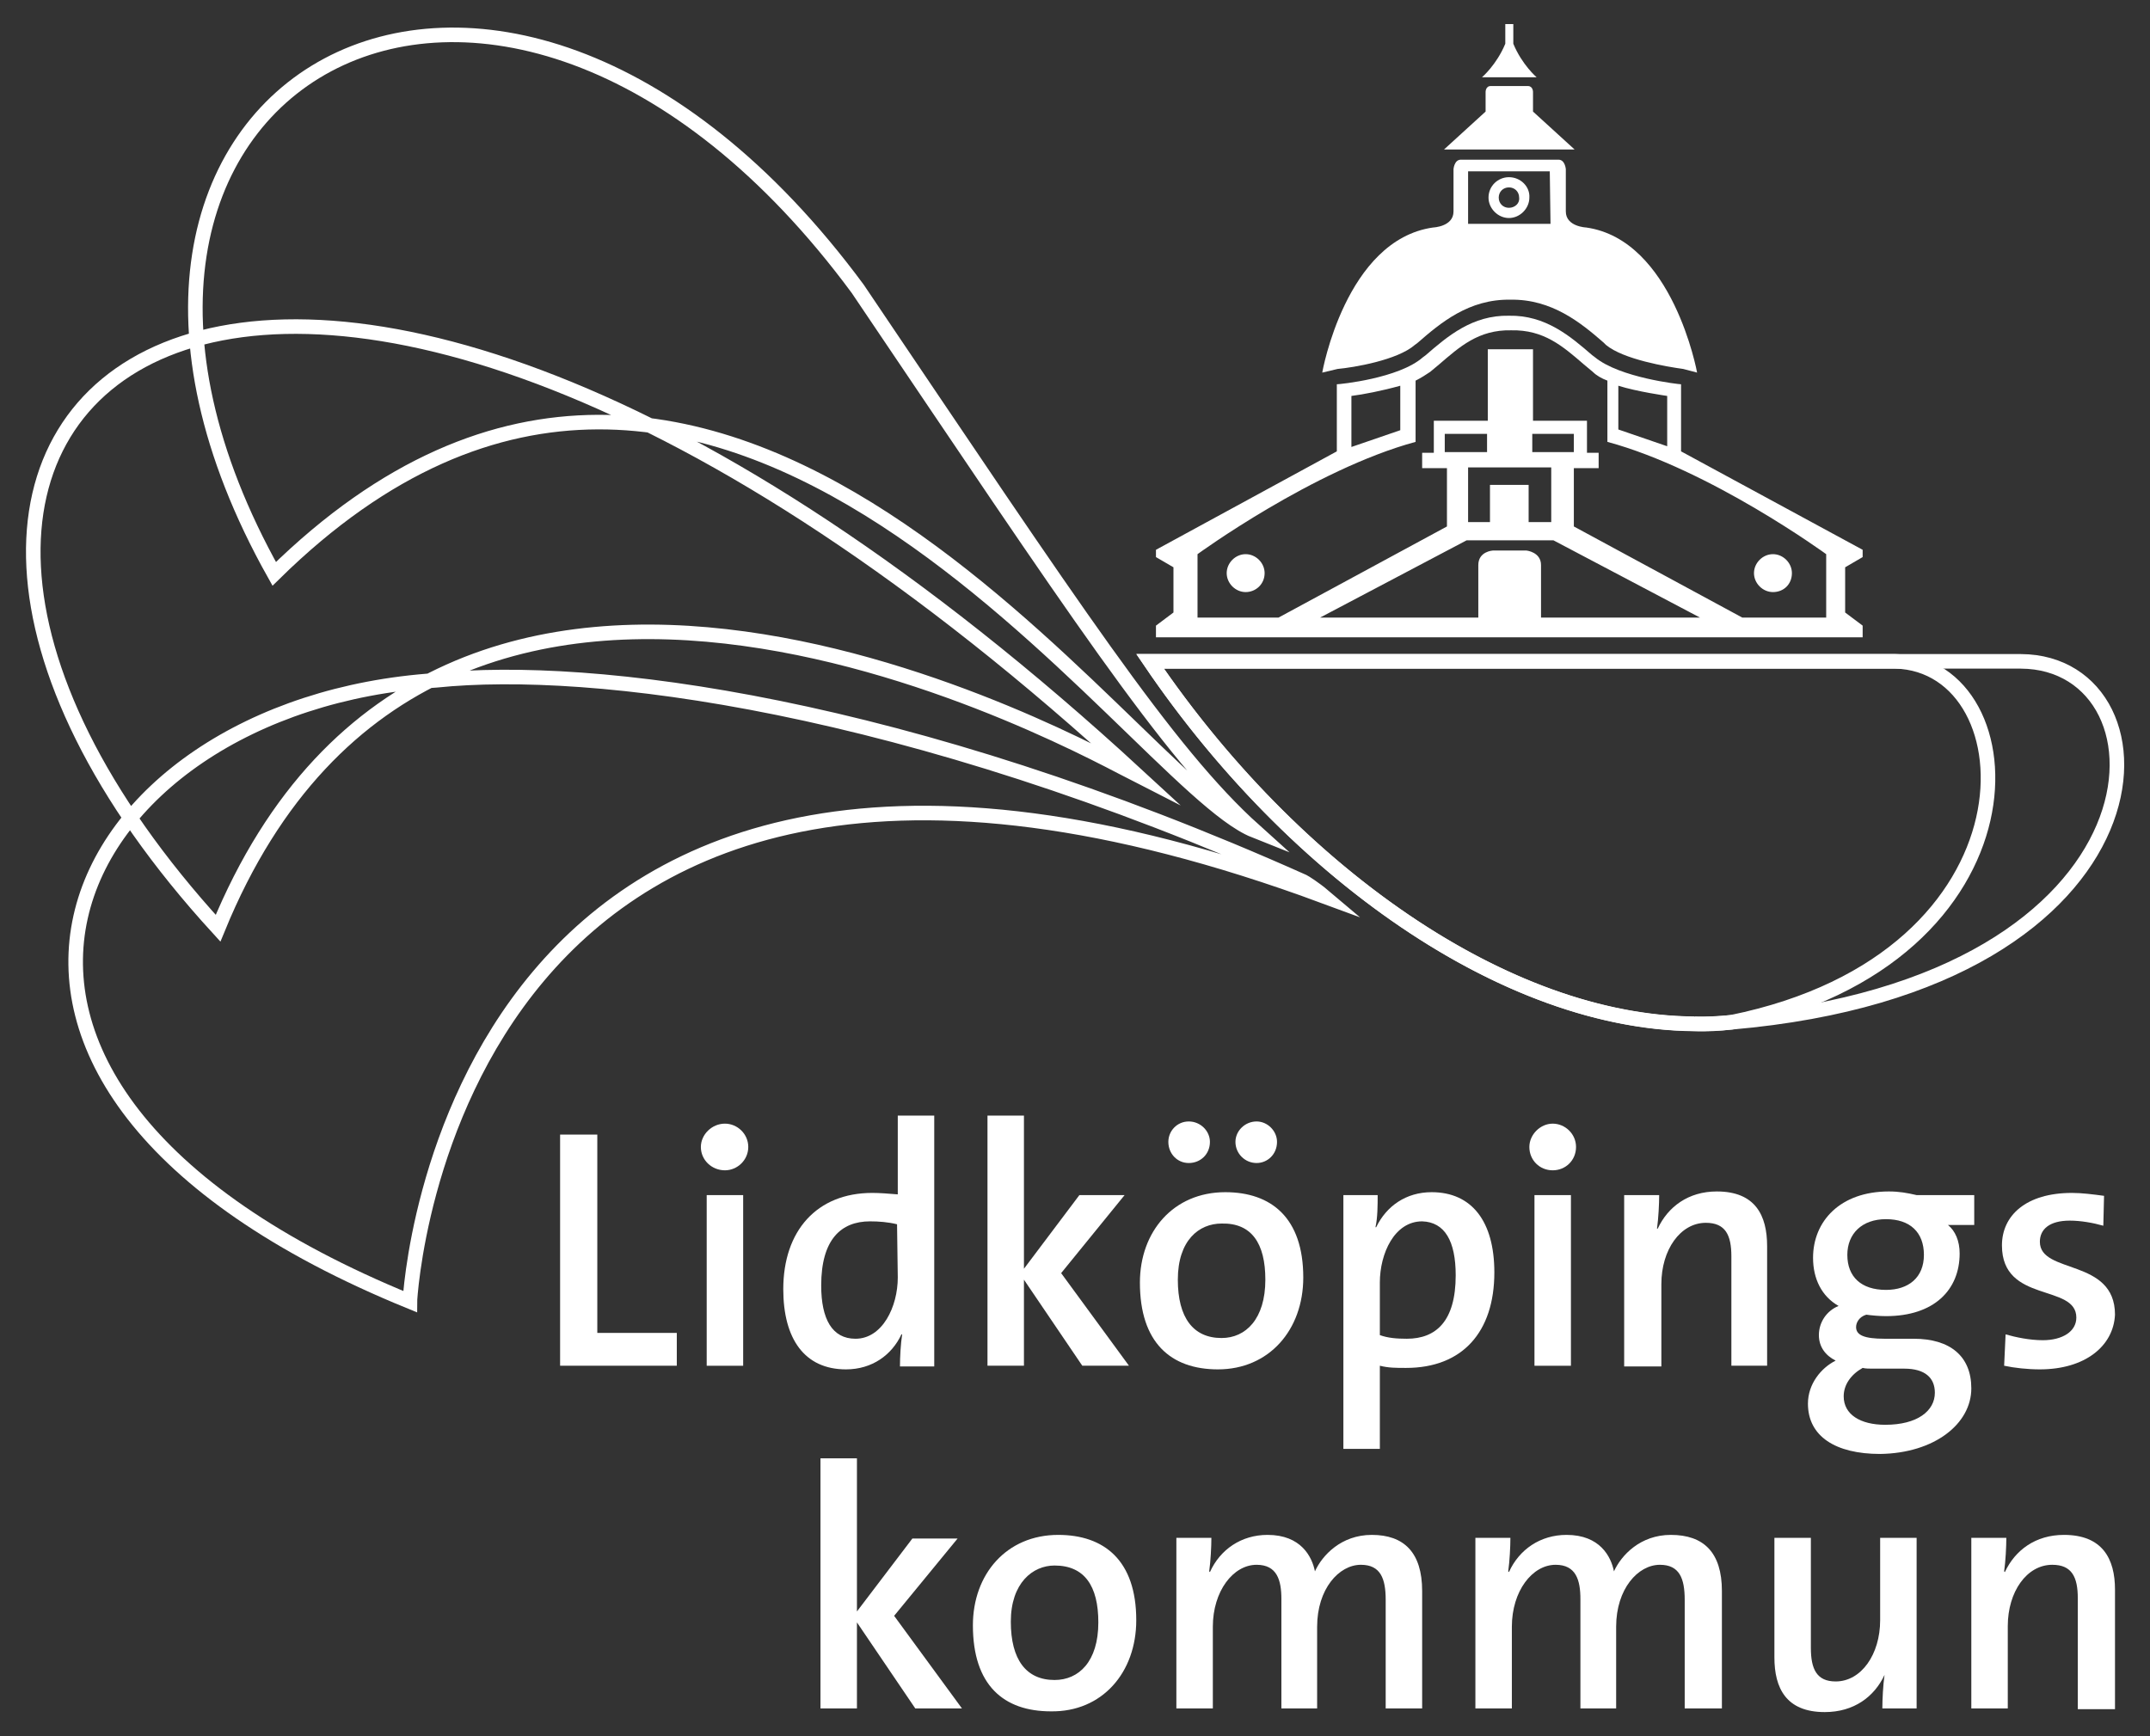 <?xml version="1.0" encoding="utf-8"?>
<!-- Generator: Adobe Illustrator 24.2.3, SVG Export Plug-In . SVG Version: 6.00 Build 0)  -->
<svg version="1.1" id="Lager_1" xmlns="http://www.w3.org/2000/svg" xmlns:xlink="http://www.w3.org/1999/xlink" x="0px" y="0px"
	 width="294.8px" height="238.1px" viewBox="0 0 294.8 238.1" style="enable-background:new 0 0 294.8 238.1;" xml:space="preserve"
	>
<rect x="0" y="0" width="294.8" height="238.1" fill="#333333" stroke="none"/>
<style type="text/css">
	.st0{fill:none;stroke:#FFFFFF;stroke-width:1.997;stroke-miterlimit:16;}
	.st1{fill:#FFFFFF;}
</style>
<g>
	<path class="st0" d="M157.7,90.7c20.9,30.8,52.6,52.2,79.7,49.5c61.4-5.3,61.4-49.4,39.7-49.5H157.7z"/>
	<polygon class="st1" points="76.8,187.3 76.8,155.6 81.9,155.6 81.9,182.8 92.8,182.8 92.8,187.3 	"/>
	<path class="st1" d="M96.9,163.9h5v23.4h-5V163.9z M99.4,160.5c-1.8,0-3.3-1.4-3.3-3.2c0-1.7,1.5-3.2,3.3-3.2
		c1.7,0,3.2,1.4,3.2,3.2S101.1,160.5,99.4,160.5"/>
	<path class="st1" d="M128.1,187.3V153h-5v10.8c-1.3-0.1-2.4-0.2-3.5-0.2c-7.6,0-12.2,5.2-12.2,13.2c0,6.8,2.9,11,8.6,11
		c3.6,0,6.3-2,7.6-4.8h0.1c-0.2,1.3-0.3,3.1-0.3,4.4h4.7 M123.1,175.2c0,4-2.1,8.4-5.8,8.4c-3.2,0-4.7-2.7-4.7-7.3
		c0-6.3,2.7-8.8,6.7-8.8c1.2,0,2.5,0.1,3.7,0.4L123.1,175.2L123.1,175.2z"/>
	<polygon class="st1" points="148.4,187.3 140.4,175.5 140.4,187.3 135.4,187.3 135.4,153 140.4,153 140.4,174 148,163.9
		154.2,163.9 145.5,174.6 154.8,187.3 	"/>
	<path class="st1" d="M178.7,175.2c0-8.2-4.4-11.7-10.7-11.7c-7.1,0-11.7,5.4-11.7,12.4c0,8.2,4.2,11.9,10.7,11.9
		C174,187.8,178.7,182.4,178.7,175.2 M165.9,156.6c0-1.5-1.3-2.8-2.9-2.8s-2.8,1.3-2.8,2.8c0,1.6,1.2,2.9,2.8,2.9
		S165.9,158.3,165.9,156.6 M175.1,156.6c0-1.5-1.3-2.8-2.8-2.8c-1.6,0-2.9,1.3-2.9,2.8c0,1.6,1.3,2.9,2.9,2.9
		C173.8,159.5,175.1,158.3,175.1,156.6 M173.5,175.5c0,5.4-2.7,8-6,8c-3.9,0-6-2.8-6-8c0-5.4,2.9-7.7,6-7.7
		C171.6,167.7,173.5,170.5,173.5,175.5"/>
	<path class="st1" d="M204.9,174.5c0-7-3.1-11-8.6-11c-3.5,0-6.2,1.9-7.6,4.8h-0.1c0.3-1.3,0.3-3.1,0.3-4.4h-4.7v34.8h5v-11.4
		c1.2,0.3,2.2,0.3,3.6,0.3C200.5,187.6,204.9,182.7,204.9,174.5 M199.6,174.9c0,6.3-2.7,8.7-6.7,8.7c-1.4,0-2.6-0.1-3.7-0.5v-7.2
		c0-4,2-8.4,5.8-8.4C198.1,167.6,199.6,170.2,199.6,174.9"/>
	<path class="st1" d="M210.4,163.9h5v23.4h-5V163.9z M212.9,160.5c-1.8,0-3.2-1.4-3.2-3.2c0-1.7,1.5-3.2,3.2-3.2s3.2,1.4,3.2,3.2
		C216.1,159.1,214.7,160.5,212.9,160.5"/>
	<path class="st1" d="M237.4,187.3v-15c0-2.9-0.8-4.6-3.5-4.6c-3.5,0-6.1,3.7-6.1,8.4v11.3h-5.1v-23.5h4.8c0,1.2-0.1,3.2-0.3,4.6
		h0.1c1.4-3,4.2-5.1,8.1-5.1c5.3,0,6.9,3.3,6.9,7.5v16.4H237.4"/>
	<path class="st1" d="M265.3,191c0,2.5-2.4,4.4-6.8,4.4c-3.4,0-5.7-1.4-5.7-3.9c0-1.6,1-3,2.6-3.9c0.4,0.1,0.9,0.1,1.3,0.1h4.4
		C264,187.7,265.3,189,265.3,191 M270.3,190.4c0-4.4-2.9-6.8-7.9-6.8h-4c-2.8,0-3.9-0.5-3.9-1.6c0-0.6,0.4-1.4,1.4-1.7
		c0.7,0.1,1.8,0.2,2.7,0.2c6.6,0,10.1-3.6,10.1-8.6c0-1.7-0.6-3.1-1.6-3.9h3.6v-4.1h-7.9c-1.3-0.3-2.4-0.5-3.8-0.5
		c-6.7,0-10.4,4.1-10.4,9.1c0,2.9,1.2,5.3,3.5,6.6c-1.7,0.7-2.7,2.3-2.7,4c0,1.6,0.9,2.8,2.3,3.5c-2,1-3.8,3.2-3.8,5.9
		c0,4.5,3.8,6.9,9.9,6.9C265.2,199.3,270.3,195.3,270.3,190.4 M263.8,172.1c0,3.1-2.1,4.8-5.2,4.8c-3.4,0-5.3-1.8-5.3-4.8
		c0-2.9,2-4.9,5.3-4.9C261.9,167.2,263.8,169,263.8,172.1"/>
	<path class="st1" d="M279.7,187.8c-1.7,0-3.5-0.2-4.9-0.5l0.2-4.3c1.4,0.4,3.3,0.8,5.1,0.8c2.7,0,4.6-1.2,4.6-3.1
		c0-4.7-10.2-1.9-10.2-9.9c0-4.1,3.3-7.2,9.6-7.2c1.4,0,2.9,0.2,4.4,0.4l-0.1,4.1c-1.4-0.4-3.1-0.7-4.6-0.7c-2.8,0-4.1,1.2-4.1,2.9
		c0,4.5,10.3,2.2,10.3,10C289.8,184.6,285.9,187.8,279.7,187.8"/>
	<polygon class="st1" points="125.5,234.3 117.5,222.5 117.5,234.3 112.5,234.3 112.5,200 117.5,200 117.5,221 125.1,211 131.3,211
		122.6,221.6 131.9,234.3 	"/>
	<path class="st1" d="M155.8,222.2c0-8.2-4.4-11.7-10.7-11.7c-7.1,0-11.7,5.4-11.7,12.4c0,8.2,4.2,11.8,10.7,11.8
		C151.1,234.8,155.8,229.4,155.8,222.2 M150.6,222.5c0,5.4-2.7,7.9-6,7.9c-3.9,0-6-2.8-6-8c0-5.3,3-7.7,6-7.7
		C148.7,214.7,150.6,217.5,150.6,222.5"/>
	<path class="st1" d="M190,234.3v-14.9c0-2.9-0.7-4.8-3.4-4.8c-3,0-6,3.3-6,8.5v11.2h-4.9v-15c0-2.6-0.6-4.7-3.4-4.7
		c-3.2,0-6,3.6-6,8.5v11.2h-5v-23.4h4.8c0,1.2-0.1,3.2-0.3,4.6l0.1,0.1c1.4-3.1,4.3-5.1,7.9-5.1c4.6,0,6.1,3,6.5,5
		c1-2.2,3.6-5,7.8-5c4.4,0,6.9,2.4,6.9,7.7v16.1L190,234.3"/>
	<path class="st1" d="M231,234.3v-14.9c0-2.9-0.7-4.8-3.4-4.8c-3,0-6,3.3-6,8.5v11.2h-4.9v-15c0-2.6-0.6-4.7-3.4-4.7
		c-3.2,0-6,3.6-6,8.5v11.2h-5v-23.4h4.8c0,1.2-0.1,3.2-0.3,4.6l0.1,0.1c1.4-3.1,4.3-5.1,7.9-5.1c4.6,0,6.1,3,6.5,5
		c1-2.2,3.6-5,7.8-5c4.5,0,7,2.4,7,7.7v16.1L231,234.3"/>
	<path class="st1" d="M258.1,234.3c0-1.2,0.1-3.2,0.3-4.6l0,0c-1.4,3-4.2,5.1-8.2,5.1c-5.3,0-6.9-3.3-6.9-7.5v-16.4h5V226
		c0,2.9,0.8,4.6,3.4,4.6c3.5,0,6.1-3.7,6.1-8.4v-11.3h5v23.4L258.1,234.3"/>
	<path class="st1" d="M284.9,234.3v-15.1c0-2.9-0.8-4.6-3.5-4.6c-3.5,0-6.1,3.7-6.1,8.4v11.3h-5v-23.4h4.8c0,1.2-0.1,3.2-0.3,4.6
		l0.1,0.1c1.4-3,4.2-5.1,8.1-5.1c5.3,0,7,3.3,7,7.5v16.4h-5.1"/>
	<path class="st1" d="M215.9,20.5l-5.7-5.2v-2.7c0,0,0-0.8-0.7-0.8h-5.1c-0.7,0-0.7,0.8-0.7,0.8v2.7l-5.7,5.2H215.9"/>
	<path class="st1" d="M212.6,30.7h-11.3v-7.2h11.2L212.6,30.7L212.6,30.7z M232.7,51.1c0,0-3.3-18.2-15.2-19.9c0,0-2.8-0.1-2.8-2.2
		v-5.8c0,0-0.1-1.3-1-1.3h-13.4c-0.9,0-1,1.3-1,1.3V29c0,2.1-2.8,2.2-2.8,2.2c-12,1.7-15.2,19.9-15.2,19.9l2.1-0.5l0,0
		c2.2-0.2,8.2-1.2,10.6-3.3l0.4-0.3c3.1-2.7,7-6,12.7-5.9l0,0l0,0l0,0c5.7-0.1,9.7,3.2,12.8,5.9l0.3,0.3c2.4,2,8.4,3,10.6,3.3l0,0
		L232.7,51.1z"/>
	<path class="st1" d="M206.9,28.5c-0.8,0-1.4-0.6-1.4-1.4s0.6-1.4,1.4-1.4s1.4,0.6,1.4,1.4C208.4,27.9,207.7,28.5,206.9,28.5
		 M206.9,24.3c-1.5,0-2.8,1.2-2.8,2.8c0,1.5,1.3,2.8,2.8,2.8s2.8-1.3,2.8-2.8C209.8,25.6,208.5,24.3,206.9,24.3"/>
	<path class="st1" d="M210.7,10.6c0,0-2-1.7-3.2-4.6V3.3h-1.1V6c-1.2,2.9-3.2,4.6-3.2,4.6H210.7"/>
	<path class="st1" d="M250,84.7h-11.1l-23.1-12.5v-8h3.4v-2.1h-1.6v-4.4h-7.4v-9.8h-3.1l0,0H204v9.8h-7.4v4.4H195v2.1h3.4v8
		l-23.1,12.5h-11.1V76c0,0,15.9-11.6,29.9-15.4v-8.4c0.8-0.4,1.4-0.8,2-1.2l1.2-1c2.8-2.4,5.4-4.8,9.9-4.7l0,0
		c4.5-0.1,7.1,2.2,10,4.7l1.2,1c0.5,0.5,1.2,0.9,2,1.2v8.4c14.1,3.8,30,15.4,30,15.4v8.7 M203.9,62h-5.8v-2.5h5.8V62z M210.1,59.5
		h5.7V62h-5.7V59.5z M212.7,64.1v7.5h-3.1v-5.1h-5.3v5.1h-3v-7.5H212.7z M211.3,84.7v-7.2c0-1.8-2-2-2-2h-4.6c0,0-2,0.1-2,2v7.2H181
		l20.1-10.6H213l20.1,10.6H211.3z M185.3,54.3c1.6-0.2,4.2-0.7,6.7-1.4V59l-6.7,2.3V54.3z M221.9,52.9c2.5,0.8,6.7,1.4,6.7,1.4v6.9
		l-6.7-2.3V52.9z M255.4,76.4v-1l-24.9-13.5v-9.2c-0.3,0-8.4-0.9-11.8-3.7l-0.4-0.3c-3-2.6-6.4-5.5-11.4-5.4l0,0
		c-5-0.1-8.4,2.8-11.4,5.4l-0.4,0.3c-3.3,2.9-11.4,3.7-11.8,3.7v9.2l-24.8,13.5v1l2.4,1.4V84l-2.4,1.8v1.6h96.9v-1.6L253,84v-6.2
		L255.4,76.4z"/>
	<path class="st0" d="M59.8,93.3c-51,3.3-77.8,54.9-3.6,85.2c0-0.4,5.2-100,125.3-55.6c-1.3-1.1-2.6-1.9-2.8-2
		C123.9,96.4,81.2,91.1,59.8,93.3z M232.3,90.7h-74.6c19.6,28.9,48.7,49.5,74.6,49.7 M232.3,90.7h27.6c18.8,0.5,20.8,40.7-22.5,49.5
		c-1.7,0.2-3.4,0.3-5.1,0.2 M37.6,78.7c61.1-60.1,117.3,28.4,134.4,35.2c-11.9-10.7-24.7-30.3-54.4-74.3C67.9-27.7,0.2,12,37.6,78.7
		z M29.9,127.3c30.6-74.7,119.7-24.2,126-21C35.3-4.8-36.5,54.7,29.9,127.3z"/>
	<path class="st1" d="M243.1,81.2c-1.4,0-2.6-1.2-2.6-2.6s1.2-2.6,2.6-2.6s2.6,1.2,2.6,2.6C245.7,80.1,244.6,81.2,243.1,81.2
		 M170.8,81.2c-1.4,0-2.6-1.2-2.6-2.6s1.2-2.6,2.6-2.6s2.6,1.2,2.6,2.6C173.4,80.1,172.2,81.2,170.8,81.2"/>
</g>
</svg>
